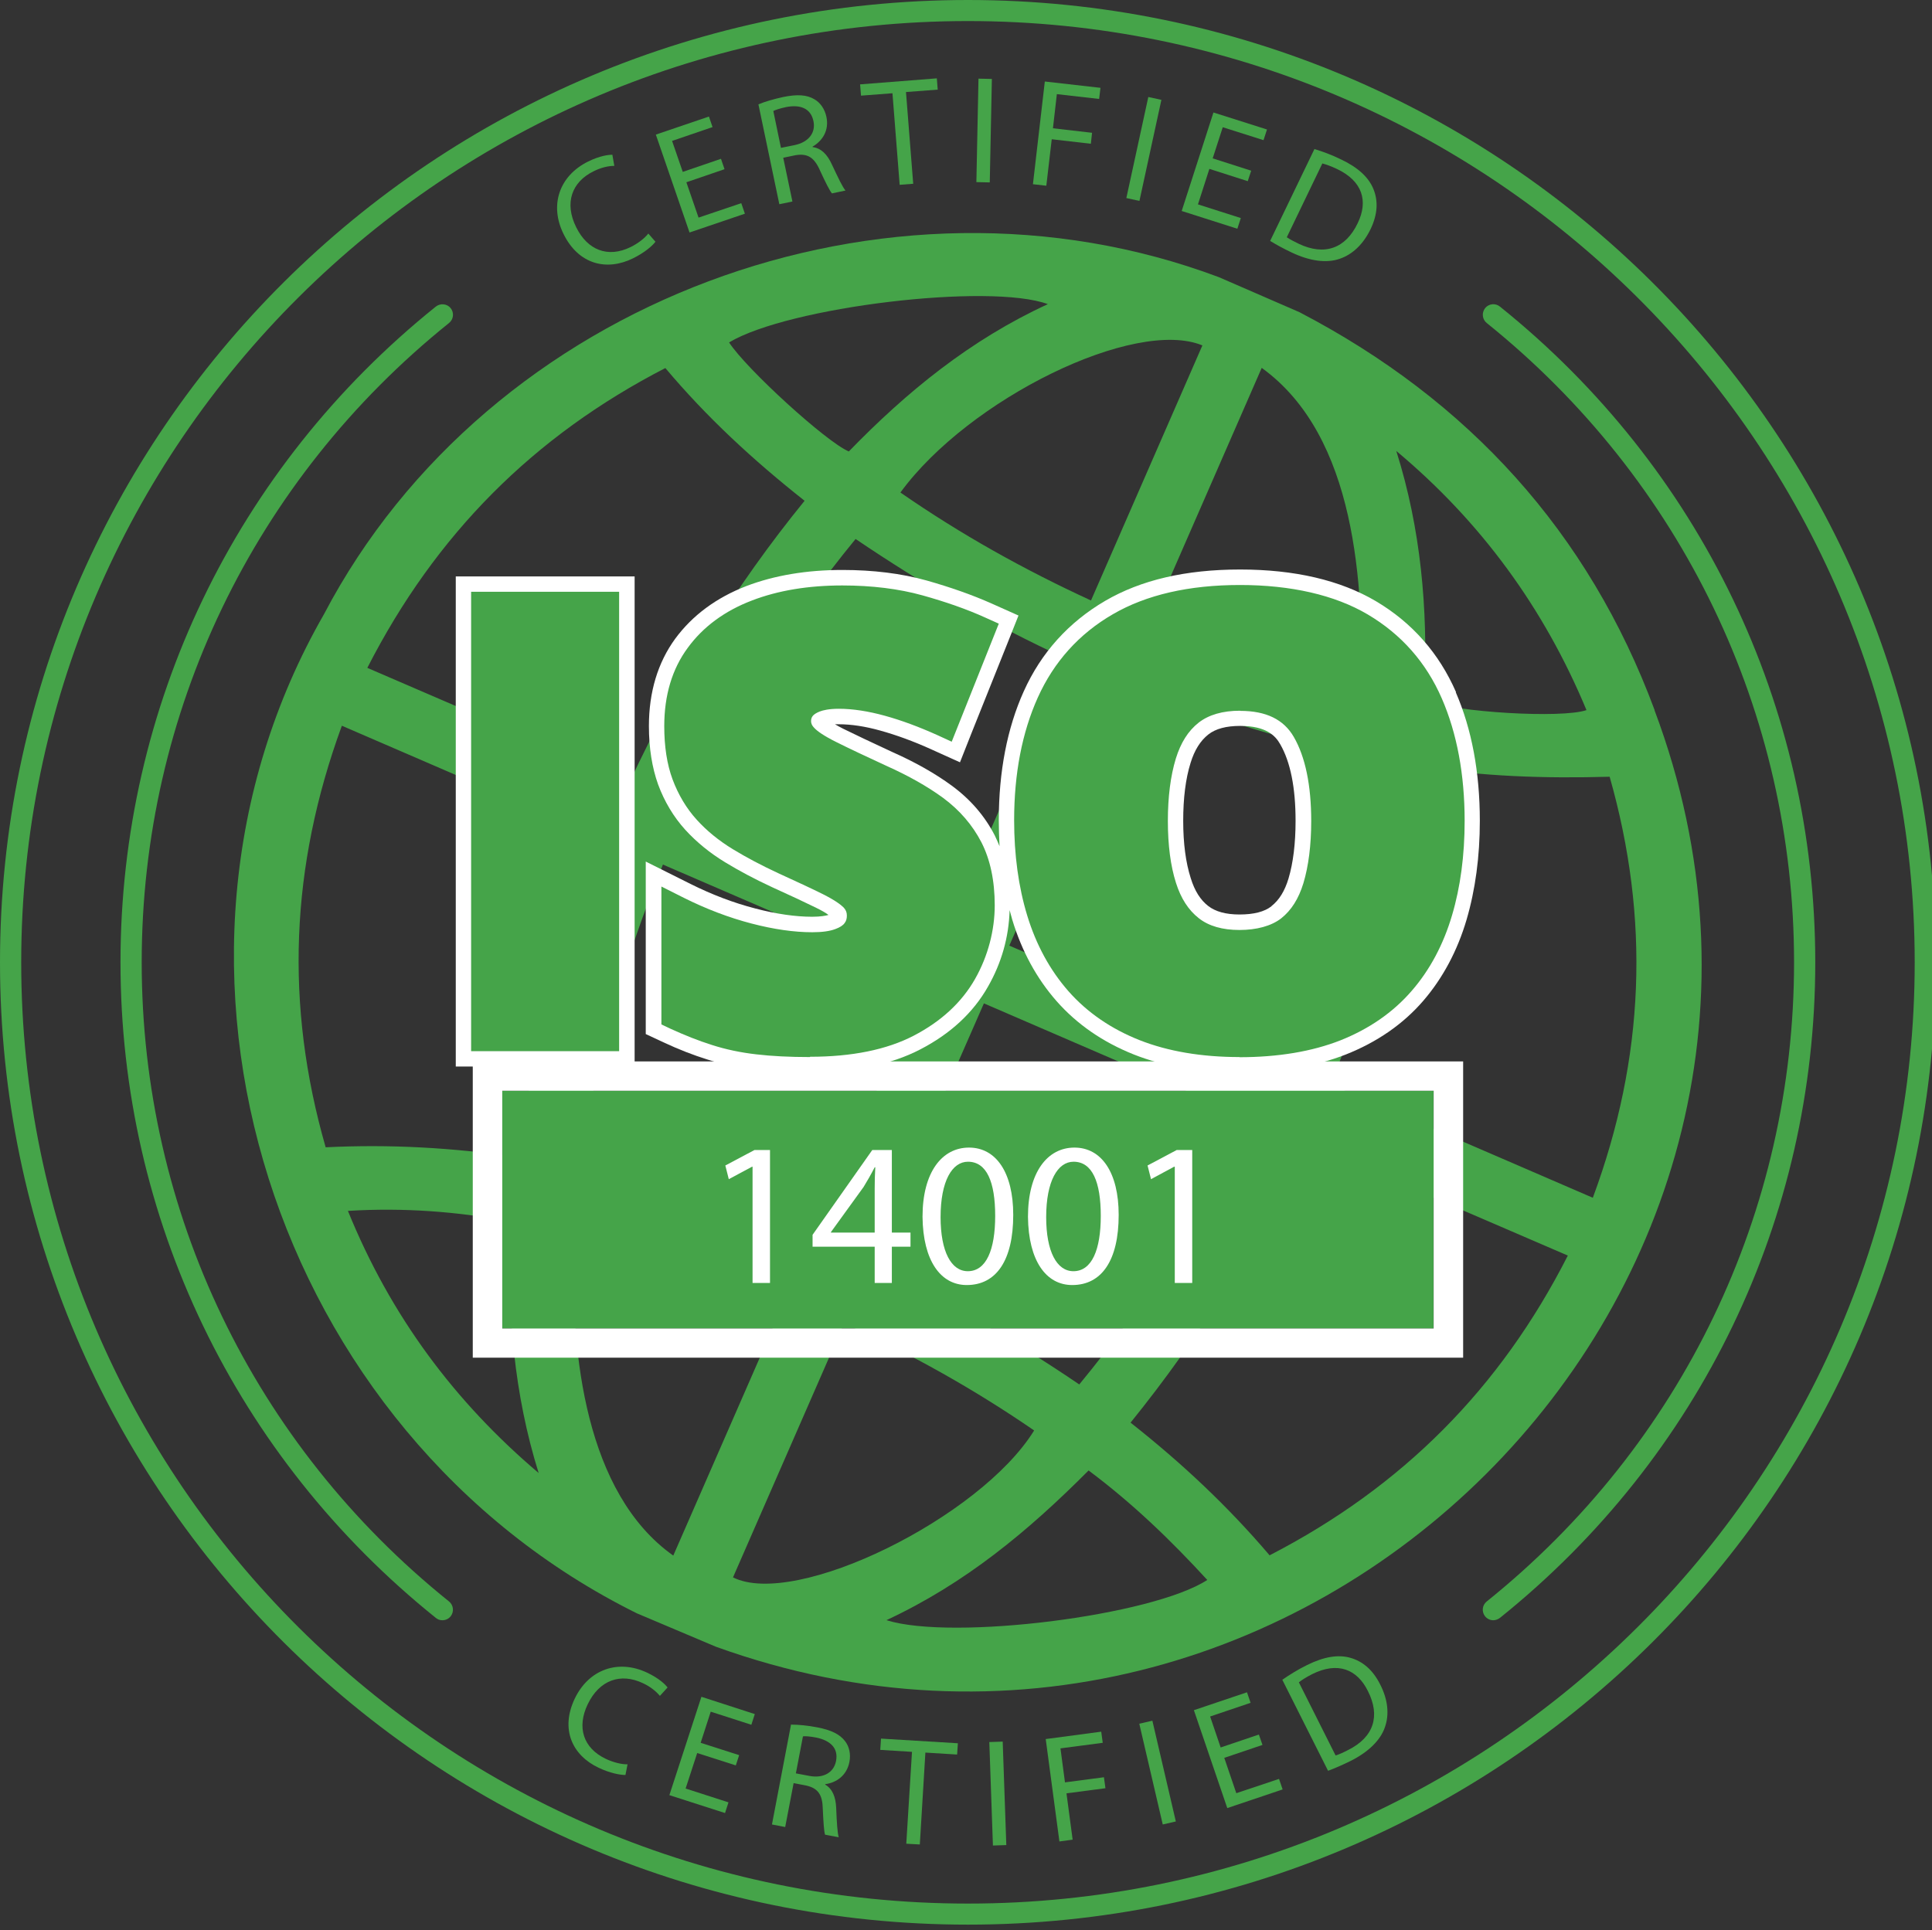 <?xml version="1.0" encoding="UTF-8"?>
<svg id="Layer_1" data-name="Layer 1" xmlns="http://www.w3.org/2000/svg" viewBox="0 0 128.44 128.36">
  <rect x="0" y="0" width="128.44" height="128.36" fill="#333333" stroke="none"/>
  <defs>
    <style>
      .cls-1 {
        fill: #45a449;
      }

      .cls-1, .cls-2 {
        stroke-width: 0px;
      }

      .cls-2 {
        fill: #fff;
      }
    </style>
  </defs>
  <path class="cls-1" d="M64.35,1.4c34.7,0,62.94,28.08,62.94,62.59s-28.23,62.59-62.94,62.59S1.41,98.5,1.41,63.99,29.64,1.4,64.35,1.4M64.35,0C28.87,0,0,28.7,0,63.99s28.87,63.99,64.35,63.99,64.35-28.7,64.35-63.99S99.83,0,64.35,0h0Z"/>
  <g>
    <path class="cls-1" d="M43.57,16.08c-.22.29-.74.73-1.49,1.1-1.75.86-3.61.41-4.61-1.61-.96-1.93-.29-3.88,1.63-4.83.77-.38,1.34-.45,1.61-.45l.13.74c-.38,0-.86.1-1.38.36-1.45.71-1.96,2.11-1.15,3.73.75,1.51,2.1,2.05,3.61,1.31.49-.24.93-.58,1.18-.9l.48.55Z"/>
    <path class="cls-1" d="M48.17,11.25l-2.54.87.81,2.35,2.84-.96.24.7-3.68,1.25-2.24-6.51,3.53-1.2.24.7-2.69.92.71,2.06,2.54-.87.24.7Z"/>
    <path class="cls-1" d="M50.42,6.94c.42-.18,1.05-.36,1.65-.49.93-.19,1.57-.15,2.07.15.4.23.69.65.8,1.17.19.89-.25,1.59-.92,1.98v.03c.57.07.98.49,1.28,1.15.42.89.71,1.51.91,1.74l-.9.19c-.15-.17-.42-.71-.79-1.51-.39-.89-.83-1.16-1.63-1.03l-.82.17.61,2.91-.87.18-1.39-6.64ZM51.93,9.83l.89-.18c.93-.19,1.42-.82,1.26-1.59-.18-.87-.89-1.12-1.82-.94-.42.09-.71.19-.85.26l.51,2.46Z"/>
    <path class="cls-1" d="M59.34,6.2l-2.1.16-.06-.75,5.1-.4.06.75-2.11.16.48,6.1-.9.07-.48-6.1Z"/>
    <path class="cls-1" d="M65.94,5.25l-.14,6.88-.89-.02.14-6.88.89.02Z"/>
    <path class="cls-1" d="M69.46,5.42l3.7.42-.09.74-2.81-.32-.26,2.27,2.6.3-.08.73-2.6-.3-.36,3.09-.89-.1.79-6.83Z"/>
    <path class="cls-1" d="M77.21,6.64l-1.46,6.72-.87-.19,1.46-6.72.87.19Z"/>
    <path class="cls-1" d="M82.96,12.05l-2.56-.82-.76,2.36,2.85.91-.23.71-3.7-1.18,2.11-6.55,3.56,1.13-.23.71-2.71-.86-.67,2.07,2.56.82-.23.7Z"/>
    <path class="cls-1" d="M87.38,9.91c.53.16,1.14.38,1.77.69,1.16.55,1.85,1.21,2.16,1.98.31.77.29,1.64-.19,2.65-.49,1.01-1.2,1.69-2.06,1.98-.86.3-1.97.16-3.19-.42-.57-.27-1.04-.53-1.43-.77l2.94-6.1ZM85.55,15.78c.19.13.48.28.79.43,1.72.82,3.12.31,3.92-1.37.71-1.46.33-2.79-1.37-3.6-.42-.2-.75-.31-.98-.37l-2.36,4.9Z"/>
  </g>
  <path class="cls-1" d="M110,47.22c-4.39-11.83-12.37-20.6-23.61-26.46l-5.36-2.33c-22.08-8.29-48.55,1.55-59.49,22.41-13.42,23.39-3.34,54.49,20.8,66.44l5.25,2.22c38.8,14,76.86-23.78,62.4-62.28ZM92.83,29.99c5.63,4.71,9.82,10.45,12.64,17.23-1.68.57-8.68.13-10.61-.6-.19-.22-.17-.49-.16-.75.23-5.39-.24-10.7-1.87-15.87h0ZM83.89,24.47c6.29,4.55,6.76,14.43,6.62,21.49-4.96-1.06-9.52-2.49-14.11-4.37,2.51-5.74,4.96-11.35,7.48-17.13ZM61.55,65.04c-2.56,5.85-5.05,11.54-7.61,17.39-5.02-1.95-10.04-3.58-15.34-4.71.87-7.02,2.8-13.63,5.47-20.23,5.84,2.52,11.58,5,17.47,7.55ZM45.77,53.65c2.96-6.44,6.6-12.31,11.11-17.81,4.49,3.04,9.04,5.67,13.96,7.94-2.55,5.82-5.05,11.54-7.61,17.41-5.82-2.52-11.54-4.99-17.46-7.54ZM65.41,66.72c5.86,2.53,11.58,5,17.45,7.54-2.96,6.43-6.57,12.3-11.11,17.8-4.42-3.01-8.98-5.6-13.95-7.94,2.55-5.84,5.05-11.56,7.61-17.4ZM67.1,62.88c2.54-5.81,5.04-11.53,7.6-17.39,5.05,1.96,10.08,3.58,15.35,4.69-.9,7.05-2.79,13.67-5.5,20.24-5.84-2.52-11.56-4.99-17.45-7.54ZM79.93,22.98c-2.45,5.6-4.89,11.2-7.4,16.95-4.49-2.07-8.66-4.4-12.67-7.18,4.54-6.22,15.58-11.64,20.08-9.78ZM69.67,20.22c-5.16,2.37-9.41,5.85-13.24,9.8-1.5-.63-6.82-5.49-7.96-7.25,3.92-2.36,17.33-3.98,21.21-2.54ZM44.23,24.47c2.75,3.27,5.82,6.11,9.26,8.83-4.67,5.73-8.44,11.91-11.61,18.65-5.8-2.51-11.54-4.99-17.46-7.54,4.53-8.87,11.05-15.42,19.82-19.94ZM22.73,48.26c5.83,2.52,11.54,4.99,17.44,7.53-2.74,6.85-4.73,13.81-5.77,21.16-4.33-.64-8.45-.87-12.75-.66-2.72-9.47-2.35-18.68,1.08-28.04ZM35.81,97.95c-5.59-4.74-9.84-10.44-12.68-17.43,3.74-.23,7.22.05,10.69.68.06.29.13.47.12.65-.22,5.46.23,10.85,1.87,16.1h0ZM44.76,103.44c-5.87-4.16-6.77-13.47-6.62-20.08.01-.4-.07-.82.26-1.33,4.68.96,9.22,2.45,13.84,4.29-2.5,5.73-4.96,11.34-7.48,17.12ZM48.73,104.89c2.44-5.59,4.88-11.18,7.38-16.89,4.54,2.07,8.7,4.41,12.64,7.12-3.58,5.8-15.86,11.85-20.02,9.77ZM58.94,107.73c5.23-2.44,9.4-5.9,13.43-9.95,2.93,2.19,5.47,4.64,7.89,7.28-3.64,2.38-16.93,4.05-21.31,2.68ZM84.41,103.43c-2.8-3.29-5.83-6.13-9.25-8.83,4.64-5.74,8.46-11.89,11.6-18.65,5.83,2.52,11.57,5,17.47,7.54-4.49,8.83-10.99,15.37-19.82,19.93ZM105.9,79.65c-5.82-2.52-11.54-4.99-17.44-7.54,2.79-6.91,4.76-13.83,5.79-21.16,4.3.69,8.45.82,12.76.7,2.69,9.46,2.34,18.67-1.12,28Z"/>
  <g>
    <g>
      <rect class="cls-1" x="33.38" y="72.53" width="61.92" height="15.81"/>
      <path class="cls-2" d="M95.31,72.53v15.81h-61.92v-15.81h61.92M97.26,70.58H31.43v19.7h65.84v-19.7h0Z"/>
    </g>
    <g>
      <g>
        <path class="cls-2" d="M30.3,38.33v32.59h11.89v-32.59h-11.89Z"/>
        <path class="cls-2" d="M96.8,46.03c-1.13-2.59-2.92-4.63-5.34-6.06-2.36-1.39-5.39-2.1-9.02-2.1s-6.59.7-8.96,2.08c-2.43,1.42-4.26,3.44-5.42,6.02-1.1,2.44-1.66,5.33-1.66,8.57,0,.58.02,1.16.05,1.73-.1-.25-.21-.49-.32-.72-.66-1.29-1.62-2.4-2.86-3.31-1.09-.8-2.41-1.55-3.94-2.23-1.38-.64-2.48-1.16-3.27-1.55-.22-.11-.4-.21-.55-.3.08,0,.16,0,.25,0,.83,0,1.76.14,2.76.42,1.08.3,2.2.71,3.33,1.22l1.97.89.79-2,2.38-5.95.72-1.81-1.79-.8c-1.28-.57-2.73-1.08-4.32-1.53-1.67-.47-3.56-.7-5.6-.7-2.37,0-4.52.36-6.38,1.07-1.99.77-3.58,1.94-4.73,3.5-1.16,1.59-1.75,3.55-1.75,5.81,0,1.46.21,2.76.61,3.88.42,1.14,1.03,2.16,1.81,3.02.74.81,1.63,1.54,2.65,2.16.92.56,1.95,1.11,3.07,1.63h.01s.01.01.01.01c1.21.55,2.2,1.01,2.93,1.37.41.2.68.36.85.49-.18.05-.52.12-1.09.12-1.1,0-2.37-.18-3.78-.55-1.43-.37-2.88-.92-4.3-1.63l-2.98-1.49v11.47l1.18.55c1,.47,1.98.85,2.91,1.14.97.31,2.02.52,3.13.66,1.06.13,2.3.19,3.68.19,2.94,0,5.41-.51,7.35-1.52,2.01-1.04,3.52-2.44,4.5-4.17.91-1.59,1.39-3.31,1.44-5.09.06.22.12.44.18.65.63,2.08,1.62,3.9,2.95,5.41,1.35,1.53,3.07,2.72,5.13,3.54,1.99.79,4.35,1.19,7,1.19s5.09-.4,7.09-1.19c2.07-.82,3.8-2.01,5.14-3.56,1.31-1.52,2.28-3.34,2.89-5.41.58-1.98.88-4.19.88-6.57,0-3.23-.54-6.11-1.6-8.55ZM84.53,60.26c-.47.37-1.18.55-2.13.55-.9,0-1.59-.19-2.07-.56-.52-.4-.91-1.01-1.17-1.86-.33-1.03-.5-2.31-.5-3.81s.16-2.8.49-3.85c.26-.85.65-1.47,1.18-1.89.48-.38,1.19-.57,2.11-.57,1.74,0,2.35.65,2.67,1.22.68,1.18,1.02,2.89,1.02,5.09,0,1.51-.16,2.8-.47,3.84-.25.83-.62,1.43-1.13,1.83Z"/>
      </g>
      <path class="cls-1" d="M82.4,70.29c-2.52,0-4.75-.38-6.63-1.12-1.9-.75-3.5-1.85-4.74-3.26-1.23-1.4-2.15-3.09-2.74-5.03-.58-1.9-.87-4.03-.87-6.34,0-3.1.53-5.84,1.57-8.15,1.07-2.38,2.75-4.25,5-5.55,2.22-1.29,5.06-1.94,8.44-1.94s6.3.66,8.5,1.96c2.23,1.32,3.88,3.19,4.92,5.58,1.01,2.32,1.52,5.06,1.52,8.15,0,2.28-.28,4.4-.84,6.28-.57,1.93-1.47,3.63-2.69,5.03-1.23,1.42-2.82,2.52-4.73,3.28-1.88.74-4.14,1.12-6.71,1.12ZM82.44,47.26c-1.16,0-2.08.27-2.75.79-.7.55-1.19,1.33-1.52,2.39-.35,1.15-.53,2.54-.53,4.15s.18,2.99.54,4.12c.33,1.04.83,1.81,1.52,2.35.66.52,1.57.78,2.7.78s2.11-.26,2.77-.77c.68-.54,1.16-1.3,1.48-2.34.34-1.13.52-2.53.52-4.13,0-2.38-.39-4.27-1.16-5.6-.67-1.16-1.84-1.73-3.56-1.73ZM53.84,70.29c-1.34,0-2.54-.06-3.56-.18-1.05-.12-2.04-.33-2.94-.62-.89-.28-1.82-.65-2.78-1.09l-.59-.28v-9.17l1.49.75c1.48.74,3,1.32,4.5,1.71,1.49.39,2.85.58,4.04.58.65,0,1.16-.07,1.53-.21.3-.11.51-.24.62-.4.11-.14.15-.3.15-.5,0-.22-.07-.38-.22-.54-.18-.18-.57-.48-1.39-.89-.74-.37-1.74-.83-2.96-1.39-1.1-.51-2.1-1.04-2.99-1.58-.94-.57-1.75-1.23-2.42-1.97-.69-.76-1.23-1.67-1.61-2.69-.37-1-.55-2.19-.55-3.53,0-2.05.52-3.8,1.56-5.21,1.02-1.4,2.46-2.46,4.27-3.15,1.74-.67,3.76-1,6.01-1,1.95,0,3.75.22,5.33.66,1.54.43,2.95.92,4.18,1.48l.89.4-3.13,7.85-.98-.45c-1.18-.53-2.35-.97-3.48-1.28-1.09-.3-2.12-.46-3.04-.46-.67,0-1.06.1-1.27.18-.23.09-.4.2-.48.31-.07.1-.1.2-.1.33,0,.12.03.27.23.47.18.19.59.5,1.48.94.8.4,1.92.93,3.31,1.57,1.45.65,2.71,1.36,3.75,2.12,1.1.81,1.96,1.81,2.55,2.95.59,1.15.89,2.56.89,4.2s-.44,3.37-1.31,4.9c-.88,1.55-2.25,2.82-4.08,3.77-1.79.93-4.11,1.4-6.88,1.4ZM31.32,69.9v-30.55h9.84v30.55h-9.84Z"/>
    </g>
    <g>
      <path class="cls-2" d="M50.03,77.58h-.03l-1.55.83-.23-.91,1.94-1.03h1.03v8.84h-1.16v-7.72Z"/>
      <path class="cls-2" d="M58.15,85.31v-2.41h-4.13v-.79l3.97-5.64h1.3v5.49h1.24v.94h-1.24v2.41h-1.13ZM58.15,81.96v-2.95c0-.46.01-.92.04-1.39h-.04c-.27.52-.49.9-.74,1.31l-2.17,3v.03h2.91Z"/>
      <path class="cls-2" d="M67.36,80.79c0,3.01-1.12,4.66-3.09,4.66-1.74,0-2.91-1.62-2.94-4.54,0-2.96,1.29-4.6,3.09-4.6s2.94,1.66,2.94,4.47ZM62.53,80.93c0,2.3.71,3.6,1.81,3.6,1.23,0,1.82-1.43,1.82-3.68s-.56-3.6-1.81-3.6c-1.05,0-1.82,1.28-1.82,3.69Z"/>
      <path class="cls-2" d="M74.37,80.79c0,3.01-1.12,4.66-3.09,4.66-1.74,0-2.91-1.62-2.94-4.54,0-2.96,1.29-4.6,3.09-4.6s2.94,1.66,2.94,4.47ZM69.55,80.93c0,2.3.71,3.6,1.81,3.6,1.23,0,1.82-1.43,1.82-3.68s-.56-3.6-1.81-3.6c-1.05,0-1.82,1.28-1.82,3.69Z"/>
      <path class="cls-2" d="M78.09,77.58h-.03l-1.54.83-.23-.91,1.94-1.03h1.03v8.84h-1.16v-7.72Z"/>
    </g>
  </g>
  <g>
    <path class="cls-1" d="M41.59,118.03c-.37,0-1.03-.12-1.79-.48-1.76-.83-2.56-2.56-1.59-4.6.93-1.94,2.88-2.64,4.82-1.72.78.37,1.19.77,1.35.98l-.51.56c-.24-.29-.62-.61-1.14-.85-1.46-.69-2.88-.22-3.66,1.41-.73,1.52-.31,2.91,1.21,3.63.49.23,1.04.37,1.44.36l-.14.71Z"/>
    <path class="cls-1" d="M48.91,117.39l-2.56-.82-.77,2.36,2.85.92-.23.71-3.7-1.19,2.13-6.54,3.55,1.15-.23.71-2.7-.87-.67,2.07,2.56.82-.23.7Z"/>
    <path class="cls-1" d="M52.61,114.68c.46,0,1.1.06,1.71.18.94.18,1.51.46,1.86.92.28.36.39.86.29,1.38-.17.89-.85,1.38-1.61,1.48v.03c.48.28.7.82.73,1.55.04.98.08,1.66.17,1.95l-.91-.17c-.07-.21-.11-.82-.15-1.7-.02-.97-.32-1.39-1.11-1.57l-.83-.16-.56,2.92-.88-.17,1.27-6.66ZM52.9,117.92l.9.17c.94.18,1.63-.22,1.78-.99.17-.87-.4-1.37-1.32-1.56-.42-.08-.73-.1-.88-.08l-.47,2.46Z"/>
    <path class="cls-1" d="M60.62,116.49l-2.1-.13.05-.75,5.11.31-.05.75-2.11-.13-.37,6.11-.9-.05.38-6.11Z"/>
    <path class="cls-1" d="M66.66,115.81l.24,6.88-.89.03-.24-6.88.89-.03Z"/>
    <path class="cls-1" d="M69.52,115.64l3.69-.49.1.74-2.81.37.3,2.26,2.59-.34.1.73-2.59.34.41,3.08-.88.12-.91-6.81Z"/>
    <path class="cls-1" d="M76.61,114.42l1.56,6.7-.87.2-1.56-6.7.87-.2Z"/>
    <path class="cls-1" d="M83.93,116.03l-2.54.86.8,2.35,2.84-.95.24.7-3.68,1.24-2.22-6.51,3.53-1.19.24.7-2.69.91.7,2.06,2.54-.86.24.69Z"/>
    <path class="cls-1" d="M85.26,111.69c.45-.31,1-.66,1.63-.97,1.15-.57,2.1-.71,2.89-.48.8.23,1.48.78,1.98,1.78.51,1,.61,1.98.31,2.83-.29.86-1.09,1.65-2.29,2.25-.57.28-1.06.49-1.49.65l-3.04-6.05ZM88.79,116.73c.22-.06.52-.2.83-.36,1.71-.85,2.16-2.26,1.32-3.92-.72-1.46-2.01-1.97-3.7-1.13-.41.21-.71.4-.89.55l2.44,4.86Z"/>
  </g>
  <g>
    <path class="cls-1" d="M29.41,107.74c-.16,0-.31-.05-.44-.16-13.32-10.7-20.96-26.59-20.96-43.59S15.65,31.09,28.97,20.39c.3-.24.75-.2.99.1.24.3.2.74-.11.99-12.98,10.43-20.43,25.93-20.43,42.51s7.45,32.07,20.43,42.5c.3.24.35.68.11.99-.14.17-.34.26-.55.26Z"/>
    <path class="cls-1" d="M99.28,107.74c-.21,0-.41-.09-.55-.26-.24-.3-.2-.74.11-.99,12.98-10.43,20.43-25.92,20.43-42.5s-7.45-32.07-20.43-42.51c-.3-.24-.35-.68-.11-.99.24-.3.69-.35.99-.1,13.32,10.7,20.96,26.59,20.96,43.6s-7.64,32.89-20.96,43.59c-.13.1-.29.16-.44.16Z"/>
  </g>
</svg>